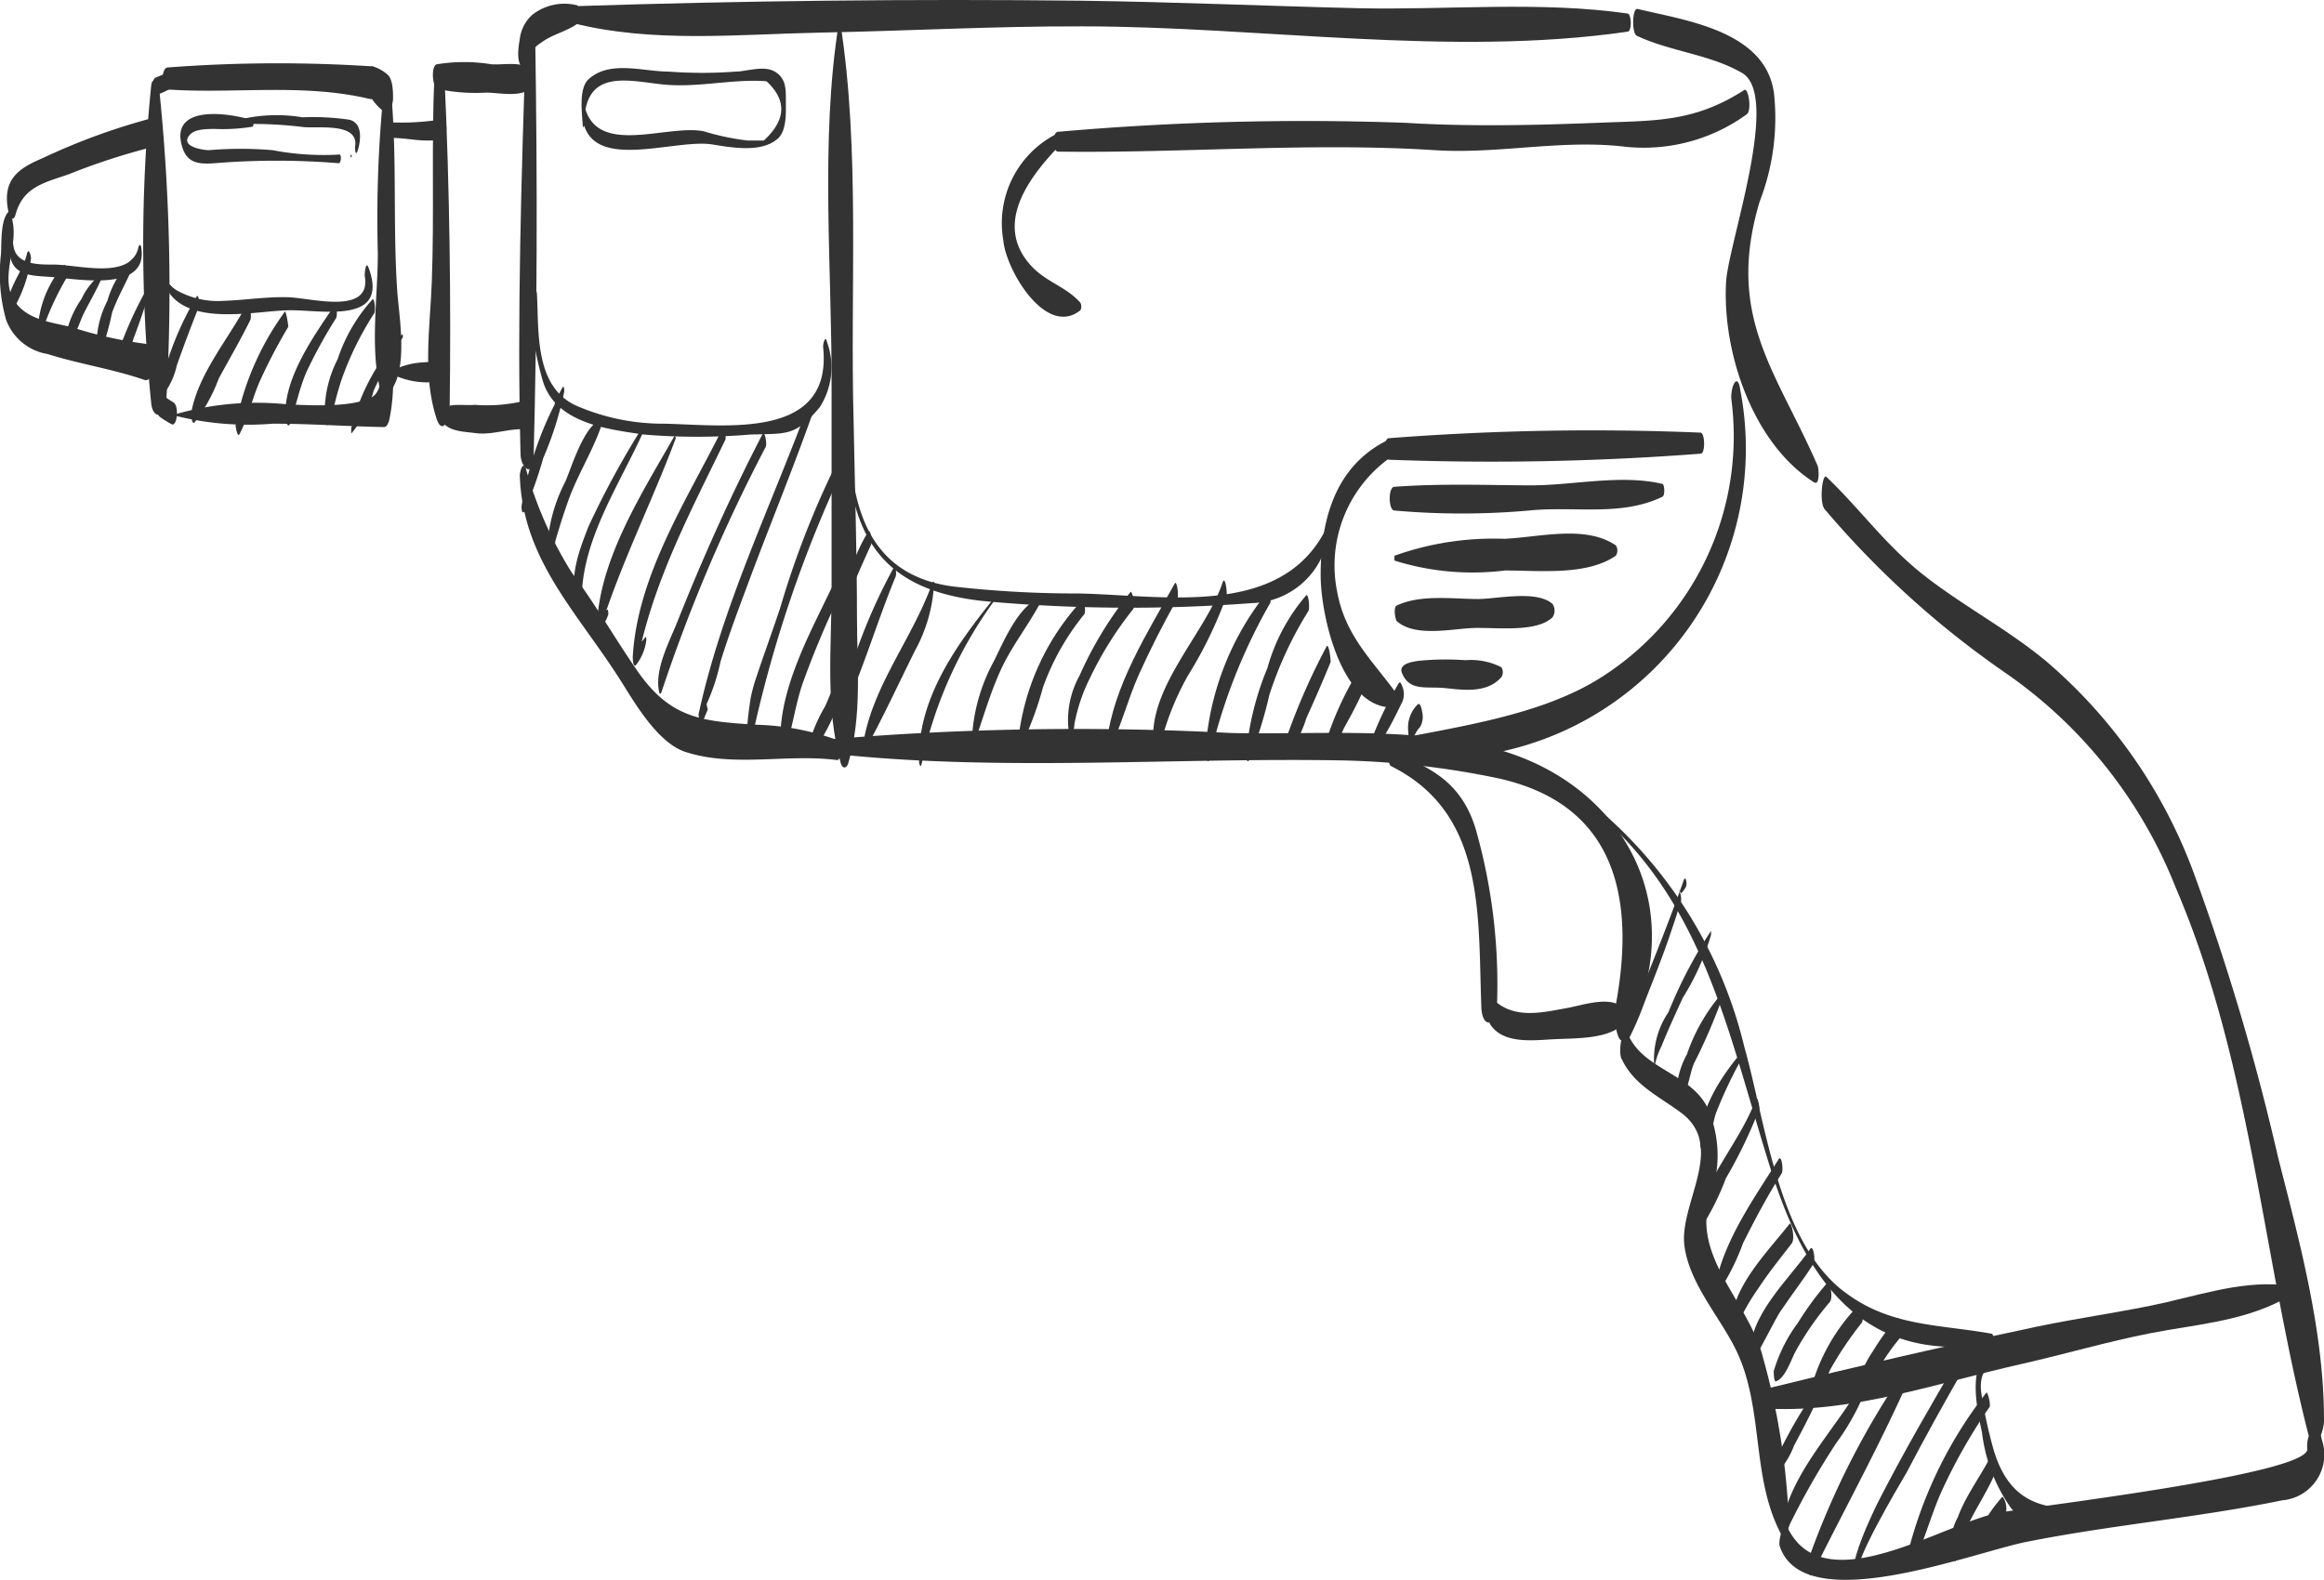<svg aria-hidden="true" focusable="false" role="presentation" class="icon icon-tcwi-drill" id="e50718b3-09b4-4666-a74c-0991dd8e0628" data-name="Layer 1" xmlns="http://www.w3.org/2000/svg" viewBox="0 0 96.08 65.34"><path d="M2.62,26.81c-.35.33-.29,1.33-.32,1.76a7.06,7.06,0,0,0,.21,2.71A2.21,2.21,0,0,0,4.23,32.7c1.33.42,2.71.62,4,1.07.47.16.52-1.47,0-1.5a16.91,16.91,0,0,1-3-.68c-.77-.19-1.79-.29-2.31-1-.83-1.06.35-2.67-.3-3.78Z" transform="translate(-2.26 -18.06)" style="fill:#333"/><path d="M2.9,26.94c.31-1.15,1.18-1.32,2.19-1.67A27.4,27.4,0,0,1,8.72,24.1c.32-.07.21-1.24,0-1.2A26.53,26.53,0,0,0,4,24.61c-1,.42-1.63.89-1.41,2.11C2.6,26.87,2.79,27.33,2.9,26.94Z" transform="translate(-2.26 -18.06)" style="fill:#333"/><path d="M8.51,21.61a65.27,65.27,0,0,0,0,13.11c.06.68.57.64.62,0a80.54,80.54,0,0,0-.29-13C8.79,21.45,8.56,21.19,8.51,21.61Z" transform="translate(-2.26 -18.06)" style="fill:#333"/><path d="M8.71,22a5.79,5.79,0,0,0,.67-.31c.17-.1.08-.8-.09-.7a4.11,4.11,0,0,1-.6.28C8.48,21.37,8.6,22.05,8.71,22Z" transform="translate(-2.26 -18.06)" style="fill:#333"/><path d="M9.18,21.76c2.82.19,5.62-.27,8.4.4.24.05.37-1.34,0-1.36a60.24,60.24,0,0,0-8.39.05C8.91,20.87,8.93,21.75,9.18,21.76Z" transform="translate(-2.26 -18.06)" style="fill:#333"/><path d="M17.47,21.87a2.34,2.34,0,0,0,.72.85c.21.21.32-.5.32-.56,0-.28,0-.78-.21-1a1.7,1.7,0,0,0-.67-.37l-.11.1A1.23,1.23,0,0,0,17.47,21.87Z" transform="translate(-2.26 -18.06)" style="fill:#333"/><path d="M18.13,21.76a52.78,52.78,0,0,0-.25,6.77c0,1.84-.33,3.86.1,5.66,0,.07.11.33.24.23,1-.83.53-3.26.46-4.37-.18-2.71,0-5.47-.25-8.17C18.4,21.6,18.19,21.31,18.13,21.76Z" transform="translate(-2.26 -18.06)" style="fill:#333"/><path d="M8.87,35.3a4.8,4.8,0,0,0,.48.3c.24.13.32-.77.08-.9.12.24.15.28.08.11a.35.35,0,0,0-.16-.16A3.34,3.34,0,0,1,9,34.4C8.76,34.25,8.65,35.14,8.87,35.3Z" transform="translate(-2.26 -18.06)" style="fill:#333"/><path d="M9.54,35.26a12.45,12.45,0,0,0,4,.32c1.54,0,3.07.11,4.59.14.16,0,.22-.27.24-.38a7.65,7.65,0,0,0,0-2.94c0-.16-.16-.33-.21-.06-.11.57,0,1.8-.49,2.12-.8.47-2.62.36-3.53.32a12.18,12.18,0,0,0-4.66.42Z" transform="translate(-2.26 -18.06)" style="fill:#333"/><path d="M18.41,23.76c.41,0,.81.07,1.22.1a4.73,4.73,0,0,0,.65,0c.24,0,.28,0,.38-.24a.61.61,0,0,0,0-.51l-.08-.1L20.49,23a10.44,10.44,0,0,1-2.09.12C18.23,23.08,18.24,23.75,18.41,23.76Z" transform="translate(-2.26 -18.06)" style="fill:#333"/><path d="M18.69,33.63a3.25,3.25,0,0,0,1.16.24c.31,0,.6,0,.59-.41s-.3-.45-.61-.42a3.2,3.2,0,0,0-1.15.25C18.59,33.33,18.6,33.59,18.69,33.63Z" transform="translate(-2.26 -18.06)" style="fill:#333"/><path d="M20.22,21.18c-.13,2.85,0,5.71-.11,8.57-.07,1.86-.39,3.83.2,5.63.24.71.54,0,.54-.37.06-4.54,0-9.12-.21-13.67C20.61,20.81,20.26,20.39,20.22,21.18Z" transform="translate(-2.26 -18.06)" style="fill:#333"/><path d="M20.48,35.41c.28.5.92.49,1.44.56.7.09,1.36-.2,2.06-.16.13,0,.18-.21.2-.3a1,1,0,0,0-.06-.72c0-.1-.12-.2-.24-.14a6.6,6.6,0,0,1-2,.15c-.45.05-1.1-.12-1.42.25C20.39,35.13,20.43,35.32,20.48,35.41Z" transform="translate(-2.26 -18.06)" style="fill:#333"/><path d="M20.36,21.74a7.6,7.6,0,0,0,2,.15c.58,0,1.55.24,1.91-.27a.62.62,0,0,0,0-.63c-.36-.42-1.14-.24-1.68-.27a7,7,0,0,0-2.28,0C20.08,20.79,20.12,21.66,20.36,21.74Z" transform="translate(-2.26 -18.06)" style="fill:#333"/><path d="M24,19.67c-.18,5.68-.37,11.46-.22,17.15,0,.61.52,1,.54.18.15-5.72.16-11.44.07-17.15C24.36,19.27,24,18.84,24,19.67Z" transform="translate(-2.26 -18.06)" style="fill:#333"/><path d="M23.75,37.72c.11,3.54,2.44,5.71,4.25,8.61.57.91,1.5,2.48,2.62,2.83,2,.64,4.18.06,6.25.33.2,0,.2-.76,0-.83a10.55,10.55,0,0,0-3.3-.63c-2.22-.14-3.56-.22-4.94-2.2-.94-1.35-1.74-2.77-2.73-4.09A16.24,16.24,0,0,1,24,37.43C23.86,37.1,23.75,37.6,23.75,37.72Z" transform="translate(-2.26 -18.06)" style="fill:#333"/><path d="M23.94,20.84c.13-.15.09-.33.17-.49a1.68,1.68,0,0,1,.53-.53c.45-.34,1-.44,1.48-.77.12-.1.15-.71,0-.77a2.14,2.14,0,0,0-1.85.39,1.58,1.58,0,0,0-.52,1c-.05.29-.17,1,.13,1.19Z" transform="translate(-2.26 -18.06)" style="fill:#333"/><path d="M25.89,19c3.3.85,6.85.48,10.22.41,3.63-.07,7.25-.27,10.88-.26,7.38,0,15.24,1.28,22.56.22.18,0,.17-.72,0-.75-3.61-.52-7.45-.14-11.11-.22-3.82-.09-7.63-.26-11.45-.31-7-.08-14.11,0-21.09.23C25.68,18.33,25.71,19,25.89,19Z" transform="translate(-2.26 -18.06)" style="fill:#333"/><path d="M69.93,19.54c1.41.66,3,.76,4.34,1.53,1.64.92-.56,7.06-.65,8.66-.16,2.89,1.1,6.66,3.63,8.27.26.17.2-.57.16-.67-1.69-3.9-3.83-6.17-2.4-10.94a9.55,9.55,0,0,0,.59-4.48c-.35-2.57-3.63-3-5.64-3.48C69.74,18.38,69.71,19.43,69.93,19.54Z" transform="translate(-2.26 -18.06)" style="fill:#333"/><path d="M36.53,49.21c6.88.77,14.09.18,21,.29a35.09,35.09,0,0,1,6.46.7c5,1,6,4.86,5,9.78,0,.17.15,1.46.43,1,2.88-5.29,0-10.6-5.5-12-3.37-.88-7.32-.53-10.78-.61a122,122,0,0,0-16.67.27C36.34,48.57,36.35,49.19,36.53,49.21Z" transform="translate(-2.26 -18.06)" style="fill:#333"/><path d="M69.29,61.82c.5,1.09,1.5,1.54,2.44,2.23,1.94,1.41-.07,3.78.17,5.54.21,1.54,1.42,2.88,2.09,4.21,1.21,2.39.65,5.26,1.87,7.63.17.34.36-.13.36-.3a29.08,29.08,0,0,0-1.07-6.92C74.56,71.85,72.1,70,73,67.44a4.88,4.88,0,0,0,0-3.2c-.51-1.75-2.69-1.84-3.39-3.32C69.32,60.33,69.16,61.55,69.29,61.82Z" transform="translate(-2.26 -18.06)" style="fill:#333"/><path d="M75.84,82c1,3,7.94.27,10.19-.18,3.5-.7,7.08-1,10.58-1.72a1.9,1.9,0,0,0,1.64-2.51c-.18-1-.67-.23-.6.38.13,1.06-11.63,2.42-12.79,2.65-2.29.46-7.08,3.64-8.64.72C76,80.84,75.76,81.79,75.84,82Z" transform="translate(-2.26 -18.06)" style="fill:#333"/><path d="M77.7,39.12a38.27,38.27,0,0,0,7.42,6.73,19.46,19.46,0,0,1,7.08,8.89c3.09,7.19,3.57,15.06,5.47,22.54.26,1,.68,0,.67-.5,0-3.66-1-7.33-1.9-10.87A97.56,97.56,0,0,0,93,54.28a21.13,21.13,0,0,0-6.09-8.83c-1.58-1.33-3.44-2.3-5.07-3.57s-2.68-2.78-4.07-4.1C77.6,37.61,77.46,38.85,77.7,39.12Z" transform="translate(-2.26 -18.06)" style="fill:#333"/><path d="M75.4,76.31c3.5.17,7.06-1.09,10.44-1.85,1.78-.4,3.53-.92,5.32-1.27s3.74-.48,5.43-1.36c.13-.07.12-.63,0-.64-1.8-.16-3.63.5-5.41.86s-3.56.6-5.32,1c-3.47.73-7,1.55-10.43,2.4C75.14,75.48,75.15,76.29,75.4,76.31Z" transform="translate(-2.26 -18.06)" style="fill:#333"/><path d="M73.84,34.58a11.81,11.81,0,0,1-5.4,11.5c-2.6,1.65-6.27,2.07-9.23,2.7-.13,0-.12.4,0,.42a12.82,12.82,0,0,0,15-15C74.1,33.39,73.79,34.08,73.84,34.58Z" transform="translate(-2.26 -18.06)" style="fill:#333"/><path d="M45.84,23.65A4.14,4.14,0,0,0,43.74,28c.1,1.2,1.74,4,3.16,2.91.09-.06.08-.29,0-.36-.61-.67-1.47-.85-2.09-1.59-1.4-1.64-.06-3.48,1.1-4.72C46,24.18,46,23.55,45.84,23.65Z" transform="translate(-2.26 -18.06)" style="fill:#333"/><path d="M46,24.33c5.18.07,10.41-.39,15.58-.06,2.66.17,5.24-.46,7.89-.14a7.26,7.26,0,0,0,5-1.34c.23-.15.07-1.16-.11-1-2.1,1.35-3.72,1.25-6.1,1.35-2.59.1-5.27.16-7.86,0A116.41,116.41,0,0,0,46,23.51C45.75,23.52,45.77,24.33,46,24.33Z" transform="translate(-2.26 -18.06)" style="fill:#333"/><path d="M59.61,36.27c-2.17,1.08-2.76,3.32-2.75,5.6,0,1.6.86,5.58,3.06,5.44.21,0,.14-.49.06-.59-1-1.37-2.09-2.36-2.43-4.15A5.47,5.47,0,0,1,59.71,37C59.88,36.92,59.82,36.17,59.61,36.27Z" transform="translate(-2.26 -18.06)" style="fill:#333"/><path d="M59.68,37.07a113.14,113.14,0,0,0,12.89-.25c.2,0,.18-.85,0-.87a108.78,108.78,0,0,0-12.89.23C59.44,36.19,59.46,37.06,59.68,37.07Z" transform="translate(-2.26 -18.06)" style="fill:#333"/><path d="M59.9,39.17a31.51,31.51,0,0,0,5.58,0c1.85-.19,3.8.26,5.51-.57.11-.05.09-.5,0-.53-1.74-.41-3.72.07-5.51.06s-3.72-.08-5.57.06C59.64,38.2,59.66,39.15,59.9,39.17Z" transform="translate(-2.26 -18.06)" style="fill:#333"/><path d="M59.91,41.24a10.8,10.8,0,0,0,4.57.41c1.44,0,3.38.22,4.58-.61a.38.38,0,0,0,0-.43c-1.26-.85-3.12-.34-4.6-.27a12.22,12.22,0,0,0-4.55.7Z" transform="translate(-2.26 -18.06)" style="fill:#333"/><path d="M60,43.74c.75.67,2.23.33,3.14.29s2.64.21,3.31-.45a.5.5,0,0,0,0-.54c-.64-.59-2.26-.22-3.06-.21-1.08,0-2.39-.2-3.39.27C59.86,43.18,59.94,43.64,60,43.74Z" transform="translate(-2.26 -18.06)" style="fill:#333"/><path d="M60.23,45.91c.31.74,1,.53,1.73.6s1.76.25,2.37-.45a.38.38,0,0,0,0-.41,2.79,2.79,0,0,0-1.49-.29,11.09,11.09,0,0,0-1.63,0C61,45.38,60,45.41,60.23,45.91Z" transform="translate(-2.26 -18.06)" style="fill:#333"/><path d="M59.77,49.74c3.89,1.94,3.59,6.06,3.73,9.88,0,1,.63.93.65,0a23.43,23.43,0,0,0-.89-7.31c-.56-1.81-1.76-2.53-3.45-3.12C59.65,49.11,59.63,49.67,59.77,49.74Z" transform="translate(-2.26 -18.06)" style="fill:#333"/><path d="M63.87,60.42c.55.84,1.82.65,2.69.61s2.34,0,2.85-.7a.53.53,0,0,0,0-.53c-.48-.62-1.72-.17-2.35-.06-1,.18-2.14.47-3-.29C63.76,59.24,63.77,60.26,63.87,60.42Z" transform="translate(-2.26 -18.06)" style="fill:#333"/><path d="M36.94,19c-.79,4.93-.27,10.26-.3,15.25,0,2.72,0,5.44,0,8.17,0,2.37-.27,4.89.38,7.2.07.25.24.22.31,0,.58-2,.36-4,.36-6,0-2.72-.09-5.45-.14-8.17C37.4,30,37.83,24.29,37,19,37,18.91,37,18.83,36.94,19Z" transform="translate(-2.26 -18.06)" style="fill:#333"/><path d="M2.69,26.12a10.2,10.2,0,0,0,0,2.59c.17.72.86.75,1.49.79,1.08.05,4.23.73,3.92-1.2,0-.1-.08-.18-.12,0-.32,1.37-2.55.68-3.56.7-.58,0-1.48,0-1.6-.75s0-1.4-.06-2.09C2.79,26,2.7,26,2.69,26.12Z" transform="translate(-2.26 -18.06)" style="fill:#333"/><path d="M8.72,27.22a4.48,4.48,0,0,0,.57,3c1,1.3,3.55.7,4.89.67s4.22.63,3.31-1.78c-.11-.28-.16.28-.15.36.29,1.65-2.25.9-3.18.88s-1.77.12-2.65.15a3.47,3.47,0,0,1-1.84-.38c-1-.48-.84-2-.84-2.89C8.83,27,8.73,27,8.72,27.22Z" transform="translate(-2.26 -18.06)" style="fill:#333"/><path d="M24.15,30.49a14.75,14.75,0,0,0,.55,3.32c.53,1.75,2.67,2,4.19,2.22a26.68,26.68,0,0,0,4.38,0c1.55-.05,1.86.08,2.88-1.13a3.06,3.06,0,0,0,.3-2.7c-.07-.31-.17.08-.16.21.4,3.85-4,3.23-6.55,3.17a9,9,0,0,1-3.69-.76c-1.68-.8-1.51-3-1.59-4.58,0,0,0-.18-.07-.15s-.11.06-.25.29Z" transform="translate(-2.26 -18.06)" style="fill:#333"/><path d="M37.19,34.82c0,4.64.8,7.68,6,8.12A66.77,66.77,0,0,0,54,43a3.29,3.29,0,0,0,3.18-2.83s0-.35-.1-.24c-1.86,3.71-6.71,2.74-10.25,2.67a44.84,44.84,0,0,1-5.18-.29c-4-.54-4.32-4.15-4.3-7.47C37.31,34.61,37.19,34.61,37.19,34.82Z" transform="translate(-2.26 -18.06)" style="fill:#333"/><path d="M67.29,50.9c5.32,3.76,6.34,9.69,8.17,15.49,1.43,4.55,3.79,8.09,9.14,7.24.12,0,.1-.4,0-.42-2.24-.4-4.23-.29-6.14-1.77-2.69-2.08-3.21-7-4.08-10.07A18.63,18.63,0,0,0,67.31,50.7Z" transform="translate(-2.26 -18.06)" style="fill:#333"/><path d="M86.07,73.61c-2.55-.23-2.27,1.85-1.87,3.68a6.81,6.81,0,0,0,1.2,3.13c.82,1,2.22.59,3.22.18v-.21c-2,.18-3.31-.3-3.93-2.35a18.62,18.62,0,0,1-.51-2.33c-.21-1.32.82-1.62,1.91-1.61C86.2,74.11,86.2,73.62,86.07,73.61Z" transform="translate(-2.26 -18.06)" style="fill:#333"/><path d="M3.37,28.57c-.18.74-.78,1.37-.79,2.14,0,.06,0,.21.09.23h.05l.07-.06a5.79,5.79,0,0,0,.75-2.12C3.55,28.63,3.44,28.26,3.37,28.57Z" transform="translate(-2.26 -18.06)" style="fill:#333"/><path d="M4.87,29.05a4.39,4.39,0,0,0-1.05,2.68l.07.15h0L4,31.76a11.88,11.88,0,0,1,1-2.19C5.07,29.45,5,28.87,4.87,29.05Z" transform="translate(-2.26 -18.06)" style="fill:#333"/><path d="M6.41,29.42a2.75,2.75,0,0,0-.78,1A4.08,4.08,0,0,0,5,31.84s0,.31.07.29c.33-.13.48-.76.63-1.06.25-.51.55-1,.77-1.52Z" transform="translate(-2.26 -18.06)" style="fill:#333"/><path d="M7.89,28.63A3.85,3.85,0,0,0,6.7,30.5a4,4,0,0,0-.44,2.11s0,.24.12.13A10.52,10.52,0,0,0,6.89,31c.28-.79.73-1.48,1-2.25Z" transform="translate(-2.26 -18.06)" style="fill:#333"/><path d="M8.4,29.88a16.44,16.44,0,0,0-1.34,3s0,.43.08.35a2.45,2.45,0,0,0,.63-1.15c.26-.66.47-1.33.7-2C8.48,30.07,8.45,29.79,8.4,29.88Z" transform="translate(-2.26 -18.06)" style="fill:#333"/><path d="M10.39,30.32a13.06,13.06,0,0,0-1.51,3.77s0,.41.1.33a3.08,3.08,0,0,0,.59-1.25c.29-.82.59-1.62.91-2.42C10.52,30.66,10.47,30.18,10.39,30.32Z" transform="translate(-2.26 -18.06)" style="fill:#333"/><path d="M12.46,30.65c-.75,1.42-2,2.86-2.29,4.46,0,0,0,.53.13.42a6.77,6.77,0,0,0,1-1.81c.44-.81.9-1.6,1.31-2.43C12.68,31.14,12.57,30.44,12.46,30.65Z" transform="translate(-2.26 -18.06)" style="fill:#333"/><path d="M14,31a11.61,11.61,0,0,0-2,4.66s.07.54.17.34c.36-.7.53-1.52.86-2.24a22.82,22.82,0,0,1,1.15-2.19C14.16,31.39,14.07,30.76,14,31Z" transform="translate(-2.26 -18.06)" style="fill:#333"/><path d="M16.06,30.73c-.87,1.29-2.09,3-2,4.61,0,.09.1.49.2.22.24-.72.37-1.43.68-2.14a20.43,20.43,0,0,1,1.21-2.2C16.23,31.11,16.17,30.57,16.06,30.73Z" transform="translate(-2.26 -18.06)" style="fill:#333"/><path d="M17.66,30.44a6.9,6.9,0,0,0-1.44,2.47,4.85,4.85,0,0,0-.52,2.63l.09.11A.79.79,0,0,0,16,35.2a12.22,12.22,0,0,1,.38-1.44A13,13,0,0,1,17.74,31C17.79,30.86,17.74,30.36,17.66,30.44Z" transform="translate(-2.26 -18.06)" style="fill:#333"/><path d="M18.9,31.87a8.72,8.72,0,0,0-2.12,3.9s0,.27,0,.22a4.53,4.53,0,0,0,.93-1.78A16.72,16.72,0,0,1,18.92,32Z" transform="translate(-2.26 -18.06)" style="fill:#333"/><path d="M25.21,34.85a1.53,1.53,0,0,1,.35-.53,1.7,1.7,0,0,0,0-.22A14.38,14.38,0,0,0,23.82,39s0,.35.11.22A17.21,17.21,0,0,0,24.72,37a14,14,0,0,0,.87-2.76s0-.25-.07-.17a7.13,7.13,0,0,0-.33.68Z" transform="translate(-2.26 -18.06)" style="fill:#333"/><path d="M27.12,35.42c-.71.19-1.24,2-1.49,2.56a6.6,6.6,0,0,0-.75,3l.08.11a1.28,1.28,0,0,0,.26-.66c.18-.62.37-1.22.59-1.82.38-1,1-2,1.33-3Z" transform="translate(-2.26 -18.06)" style="fill:#333"/><path d="M28.94,35.54a36.38,36.38,0,0,0-2.35,4.29c-.32.83-.93,2.3-.37,3.17.06.1.09-.12.09-.15,0-2.56,1.67-4.9,2.66-7.19Z" transform="translate(-2.26 -18.06)" style="fill:#333"/><path d="M30.16,36.06c-1.31,2.31-3.05,5-3.21,7.69,0,0,0,.42.13.28a1.42,1.42,0,0,0,.33-.57s0-.25-.05-.18l-.36.29c0,.14.07.28.1.42.86-2.7,2.11-5.17,3.1-7.81Z" transform="translate(-2.26 -18.06)" style="fill:#333"/><path d="M32.13,35.78c-1.47,2.95-3.52,6.07-3.71,9.44,0,.05,0,.5.15.32a2.1,2.1,0,0,0,.41-1s0-.21-.05-.12l-.45.57c0,.14.09.28.13.42.65-3.3,2.18-6.15,3.63-9.15C32.3,36.17,32.21,35.63,32.13,35.78Z" transform="translate(-2.26 -18.06)" style="fill:#333"/><path d="M33.79,36c-1.32,2.55-2.49,5.16-3.55,7.83-.32.79-.93,1.94-.73,2.84,0,.06.07.12.1,0A68.12,68.12,0,0,1,33.9,36.57C34,36.44,33.87,35.86,33.79,36Z" transform="translate(-2.26 -18.06)" style="fill:#333"/><path d="M35.69,34.78C34.13,39,32.1,43.16,31.14,47.6c0,.07.07.55.14.38l.24-.58-.05-.22a8.54,8.54,0,0,0,.58-1.77c.36-1.16.79-2.29,1.21-3.42.85-2.27,1.77-4.51,2.58-6.79C35.88,35.08,35.8,34.5,35.69,34.78Z" transform="translate(-2.26 -18.06)" style="fill:#333"/><path d="M37.1,36.71a37,37,0,0,0-2.57,6.44c-.33,1-.7,2-1.05,3.06-.07.22-.13.45-.18.68.07-.42-.49,2.81.15,1.65,0-.07.08-.39-.05-.41l-.18,0c-.18,0-.18.79,0,.76h0l.09-.12a52.17,52.17,0,0,1,3.86-11.45C37.3,37.15,37.2,36.53,37.1,36.71Z" transform="translate(-2.26 -18.06)" style="fill:#333"/><path d="M36.74,42.16c-.94,2-2.33,4.41-2.21,6.72,0,.08.09.45.18.2.31-.88.42-1.83.72-2.72a37.08,37.08,0,0,1,1.46-3.51C37,42.68,36.84,41.94,36.74,42.16Z" transform="translate(-2.26 -18.06)" style="fill:#333"/><path d="M36.91,46c-.19.42-.35.85-.54,1.27a6.62,6.62,0,0,0-.6,1.33c0,.07,0,.33.07.37l.08,0H36a8.78,8.78,0,0,0,1.08-2.27,1,1,0,0,0,0-.58C37.09,46.06,37,45.8,36.91,46Z" transform="translate(-2.26 -18.06)" style="fill:#333"/><path d="M38.15,40.05a7.5,7.5,0,0,0-.88,2.16s0,.4.09.33.31-.61.42-.86.32-.73.49-1.09C38.33,40.46,38.24,39.88,38.15,40.05Z" transform="translate(-2.26 -18.06)" style="fill:#333"/><path d="M39.22,41.51A23.51,23.51,0,0,0,37,47.23c0,.06,0,.51.1.36.84-1.83,1.41-3.8,2.18-5.67C39.34,41.83,39.29,41.37,39.22,41.51Z" transform="translate(-2.26 -18.06)" style="fill:#333"/><path d="M40.82,42.12c-.77,2.23-2.44,4.23-2.85,6.56,0,0,0,.44.11.3.7-1.29,1.33-2.65,2-4a6.44,6.44,0,0,0,.8-2.86Z" transform="translate(-2.26 -18.06)" style="fill:#333"/><path d="M43.36,42.79c-1.55,1.92-3.2,4.2-3.1,6.79,0,.08.06.24.1.08a17.57,17.57,0,0,1,3-6.75Z" transform="translate(-2.26 -18.06)" style="fill:#333"/><path d="M45.28,42.77c-.91.31-1.54,1.85-1.93,2.63a7.43,7.43,0,0,0-.91,3.3s.05.24.09.11c.36-1,.65-2.06,1.11-3.06s1.15-1.85,1.66-2.82Z" transform="translate(-2.26 -18.06)" style="fill:#333"/><path d="M47,42.88a10.11,10.11,0,0,0-2.65,5.86s0,.34.1.22a13.91,13.91,0,0,0,.93-2.48,10.24,10.24,0,0,1,1.69-3C47.18,43.39,47.08,42.79,47,42.88Z" transform="translate(-2.26 -18.06)" style="fill:#333"/><path d="M49,42.54A15.47,15.47,0,0,0,46.89,46a3.79,3.79,0,0,0-.42,2.48l.06,0a.91.91,0,0,0,.15-.49,7.23,7.23,0,0,1,.63-1.87,14.78,14.78,0,0,1,1.78-2.85C49.23,43.15,49.06,42.46,49,42.54Z" transform="translate(-2.26 -18.06)" style="fill:#333"/><path d="M50.82,42.2c-1.1,2-2.54,4.22-2.8,6.56,0,0,0,.46.1.32.5-1,.77-2.12,1.23-3.14s1-2.09,1.59-3.13C51,42.67,50.91,42,50.82,42.2Z" transform="translate(-2.26 -18.06)" style="fill:#333"/><path d="M52.8,42.16c-.72,2.18-3.4,4.61-2.77,7.1,0,.06.08.17.11,0A11.5,11.5,0,0,1,51.37,46a17.34,17.34,0,0,0,1.6-3.3C53,42.53,52.91,41.82,52.8,42.16Z" transform="translate(-2.26 -18.06)" style="fill:#333"/><path d="M54.69,42.5a11.66,11.66,0,0,0-2.6,6.73c0,.08.1.48.17.22A23.37,23.37,0,0,1,54.77,43C54.83,42.9,54.74,42.44,54.69,42.5Z" transform="translate(-2.26 -18.06)" style="fill:#333"/><path d="M56.26,42.68a7.75,7.75,0,0,0-1.6,3,12,12,0,0,0-.88,3.56s0,.4.11.27a18.25,18.25,0,0,0,.85-2.72,15.57,15.57,0,0,1,1.61-3.46C56.42,43.23,56.36,42.58,56.26,42.68Z" transform="translate(-2.26 -18.06)" style="fill:#333"/><path d="M57.1,44.8a26.76,26.76,0,0,0-1.75,4.05s0,.58.1.49a5,5,0,0,0,.82-1.59q.52-1.14,1-2.31C57.28,45.3,57.19,44.62,57.1,44.8Z" transform="translate(-2.26 -18.06)" style="fill:#333"/><path d="M58.49,45.69a13.12,13.12,0,0,0-1.4,3c0,.05,0,.44.08.43.32,0,.55-.78.68-1,.28-.51.55-1,.79-1.56a1.13,1.13,0,0,0,0-.63C58.66,45.78,58.57,45.51,58.49,45.69Z" transform="translate(-2.26 -18.06)" style="fill:#333"/><path d="M60.07,46.34A15.81,15.81,0,0,0,59,48.55s0,.39.06.37c.29-.07.45-.47.59-.7s.41-.78.6-1.17a.86.86,0,0,0,0-.57C60.22,46.41,60.15,46.17,60.07,46.34Z" transform="translate(-2.26 -18.06)" style="fill:#333"/><path d="M60.87,47.19a1.35,1.35,0,0,0-.39,1.11s0,.35.12.27.11-.06.16-.14a1.3,1.3,0,0,1,.21-.31.83.83,0,0,0,.09-.6S61,47.07,60.87,47.19Z" transform="translate(-2.26 -18.06)" style="fill:#333"/><path d="M70.88,56.56a1.8,1.8,0,0,1-.18.61h0a1.53,1.53,0,0,0,.18-.61Z" transform="translate(-2.26 -18.06)" style="fill:#333"/><path d="M71.76,55a1,1,0,0,0,.2-.27c.06-.09,0-.47-.08-.3-.62,1.75-1.32,3.47-2,5.18a3.73,3.73,0,0,0-.46,1.92l0,.08h0c.07,0,.06-.2,0-.25a13.23,13.23,0,0,0,.81-1.8c.25-.66.52-1.31.77-2,.18-.47.33-.93.49-1.4l.15-.47a.85.85,0,0,0,0-.88Z" transform="translate(-2.26 -18.06)" style="fill:#333"/><path d="M73,56.55a18.84,18.84,0,0,0-1.76,3.36,3.48,3.48,0,0,0-.57,2.41l0,0h0c.06,0,0-.17,0-.19a3.26,3.26,0,0,1,.28-.81c.27-.67.57-1.32.88-2A10.19,10.19,0,0,0,73,56.71Z" transform="translate(-2.26 -18.06)" style="fill:#333"/><path d="M73.49,59.09A7.6,7.6,0,0,0,72,61.66a3.46,3.46,0,0,0-.41,2.06l.06.06c.36-.39.44-1.25.64-1.74a23.68,23.68,0,0,0,1.2-2.79Z" transform="translate(-2.26 -18.06)" style="fill:#333"/><path d="M74.36,61.46c-.88,1-2,2.64-1.79,4.06l.08.12c.33-.21.42-1.21.56-1.57a18.4,18.4,0,0,1,1.18-2.45Z" transform="translate(-2.26 -18.06)" style="fill:#333"/><path d="M74.84,63.55c-.68,1.81-2.25,3.4-2.53,5.32,0,0,0,.35.07.28a11,11,0,0,0,1.23-2.36A20,20,0,0,0,75,63.9C75,63.81,74.92,63.32,74.84,63.55Z" transform="translate(-2.26 -18.06)" style="fill:#333"/><path d="M75.79,66c-1,1.59-2.27,3.36-2.62,5.25,0,0,0,.39.09.31a9.78,9.78,0,0,0,1.06-2.09c.5-1,1-1.94,1.6-2.89C76,66.42,75.91,65.78,75.79,66Z" transform="translate(-2.26 -18.06)" style="fill:#333"/><path d="M76.25,68.66c-.87,1.11-2.18,2.41-2.39,3.85,0,0,0,.44.1.37s.26-.31.36-.51a8.86,8.86,0,0,1,.61-1c.43-.66.93-1.28,1.41-1.9C76.48,69.26,76.32,68.58,76.25,68.66Z" transform="translate(-2.26 -18.06)" style="fill:#333"/><path d="M77.1,69.7c-.81,1.19-2.69,2.88-2.44,4.48,0,0,0,.13.07.14s1-1.88,1.17-2.08c.43-.64.91-1.26,1.33-1.91C77.33,70.19,77.23,69.51,77.1,69.7Z" transform="translate(-2.26 -18.06)" style="fill:#333"/><path d="M77.82,71.09a12.6,12.6,0,0,0-1.23,1.67,6.39,6.39,0,0,0-1,2s0,.45.09.42c.39-.12.64-.93.83-1.27a12.18,12.18,0,0,1,1.39-2C78.07,71.73,77.9,71,77.82,71.09Z" transform="translate(-2.26 -18.06)" style="fill:#333"/><path d="M79.13,72a7.9,7.9,0,0,0-2.06,3.72c0,.05,0,.42.13.34.35-.22.54-1,.74-1.39a14.36,14.36,0,0,1,1.28-1.9C79.36,72.58,79.21,71.9,79.13,72Z" transform="translate(-2.26 -18.06)" style="fill:#333"/><path d="M80.7,72.57a8.48,8.48,0,0,0-1,1.35A4.52,4.52,0,0,0,79,75.54c0,.07,0,.47.11.46.29,0,.51-.75.63-1A8.74,8.74,0,0,1,80.8,73.4C81,73.22,80.79,72.47,80.7,72.57Z" transform="translate(-2.26 -18.06)" style="fill:#333"/><path d="M77.7,75c.15-.24-.13.05-.19.13-.15.25-.29.52-.43.77a18.78,18.78,0,0,0-1.62,3s0,.34.07.29a3.68,3.68,0,0,0,.9-1.35c.26-.49.53-1,.76-1.48a11.71,11.71,0,0,0,.6-1.52l0-.12-.09.14Z" transform="translate(-2.26 -18.06)" style="fill:#333"/><path d="M79.77,74.16c-1,2.54-3.5,4.44-3.89,7.19,0,0,0,.44.11.3a30.47,30.47,0,0,1,2.18-3.91,10,10,0,0,0,1.64-3.49S79.8,74.09,79.77,74.16Z" transform="translate(-2.26 -18.06)" style="fill:#333"/><path d="M81.33,74.26A33.74,33.74,0,0,0,77,82.62c0,.06,0,.68.13.56a1.52,1.52,0,0,0,.34-.38s0-.28,0-.26a.29.29,0,0,1-.36,0c0,.21.05.42.07.62,1.41-2.85,3-5.71,4.25-8.64C81.41,74.46,81.39,74.18,81.33,74.26Z" transform="translate(-2.26 -18.06)" style="fill:#333"/><path d="M83.31,74.09c-1.18,2-2.34,4-3.4,6.07-.08.16-1.56,3.13-.82,3.18.07,0,0-.22,0-.25-.23-.38,1.64-3.54,2-4.15.75-1.44,1.54-2.86,2.35-4.27C83.5,74.54,83.41,73.92,83.31,74.09Z" transform="translate(-2.26 -18.06)" style="fill:#333"/><path d="M84.38,75.65a17.83,17.83,0,0,0-3.3,6.86c0,.11.07.76.2.42a1.66,1.66,0,0,0,.13-.52s0-.31-.08-.22l-.18.15c0,.22.07.43.1.64.51-1,.8-2.17,1.27-3.23a22.82,22.82,0,0,1,2-3.52C84.56,76.1,84.43,75.58,84.38,75.65Z" transform="translate(-2.26 -18.06)" style="fill:#333"/><path d="M84.51,78.38c-.43.81-1,1.57-1.31,2.42A2.32,2.32,0,0,0,83,82.54l.09.08c.12-.09.12-.29.14-.42a4.7,4.7,0,0,1,.45-1.2c.32-.64.71-1.24,1-1.88C84.76,78.94,84.63,78.15,84.51,78.38Z" transform="translate(-2.26 -18.06)" style="fill:#333"/><path d="M85,80a6.49,6.49,0,0,0-1.11,1.8c0,.09,0,.33.06.37.27.1.44-.29.58-.47s.42-.62.63-.94a1,1,0,0,0,0-.61C85.13,80.08,85.05,79.87,85,80Z" transform="translate(-2.26 -18.06)" style="fill:#333"/><path d="M12.25,23.07v0h0v0C12.21,23.13,12.26,23.15,12.25,23.07Z" transform="translate(-2.26 -18.06)" style="fill:#333"/><path d="M12.28,23.19a17.3,17.3,0,0,1,2.49.12c.6.08,2.35-.22,2.17.83,0,.05,0,.36.09.2.14-.4.26-1.19-.33-1.33a10.47,10.47,0,0,0-1.94-.1,6.51,6.51,0,0,0-2.49.07Z" transform="translate(-2.26 -18.06)" style="fill:#333"/><polygon points="14.53 6.38 14.49 6.43 14.5 6.51 14.54 6.49 14.53 6.38" style="fill:#333"/><path d="M16.3,24.45a11.23,11.23,0,0,1-2.77-.18,15.52,15.52,0,0,0-2.64,0c-.18,0-1.23-.13-.78-.64.23-.25.74-.23,1-.24a7.54,7.54,0,0,0,1.58-.09c.07,0,.06-.26,0-.27-.87-.28-3.28-.67-2.94.94.17.78.6.9,1.37.84a31.63,31.63,0,0,1,5.15,0C16.38,24.77,16.37,24.44,16.3,24.45Z" transform="translate(-2.26 -18.06)" style="fill:#333"/><path d="M26.41,23.23c0-2.28,1.65-1.87,3.14-1.69s2.95-.23,4.4-.12c.85.79.81,1.6-.11,2.45h-.68a10.3,10.3,0,0,1-1.8-.38c-1.48-.3-4.28,1-4.89-.89-.07-.21-.14.12-.14.19.17,2.49,3.72,1,5.36,1.24.81.13,2,.35,2.68-.2.43-.32.38-1.13.38-1.62s0-.92-.46-1.19-1.18,0-1.61,0a18.43,18.43,0,0,1-2.78,0c-1.06,0-2.42-.48-3.3.31-.42.37-.28,1.39-.25,1.87C26.35,23.35,26.41,23.34,26.41,23.23Z" transform="translate(-2.26 -18.06)" style="fill:#333"/></svg>